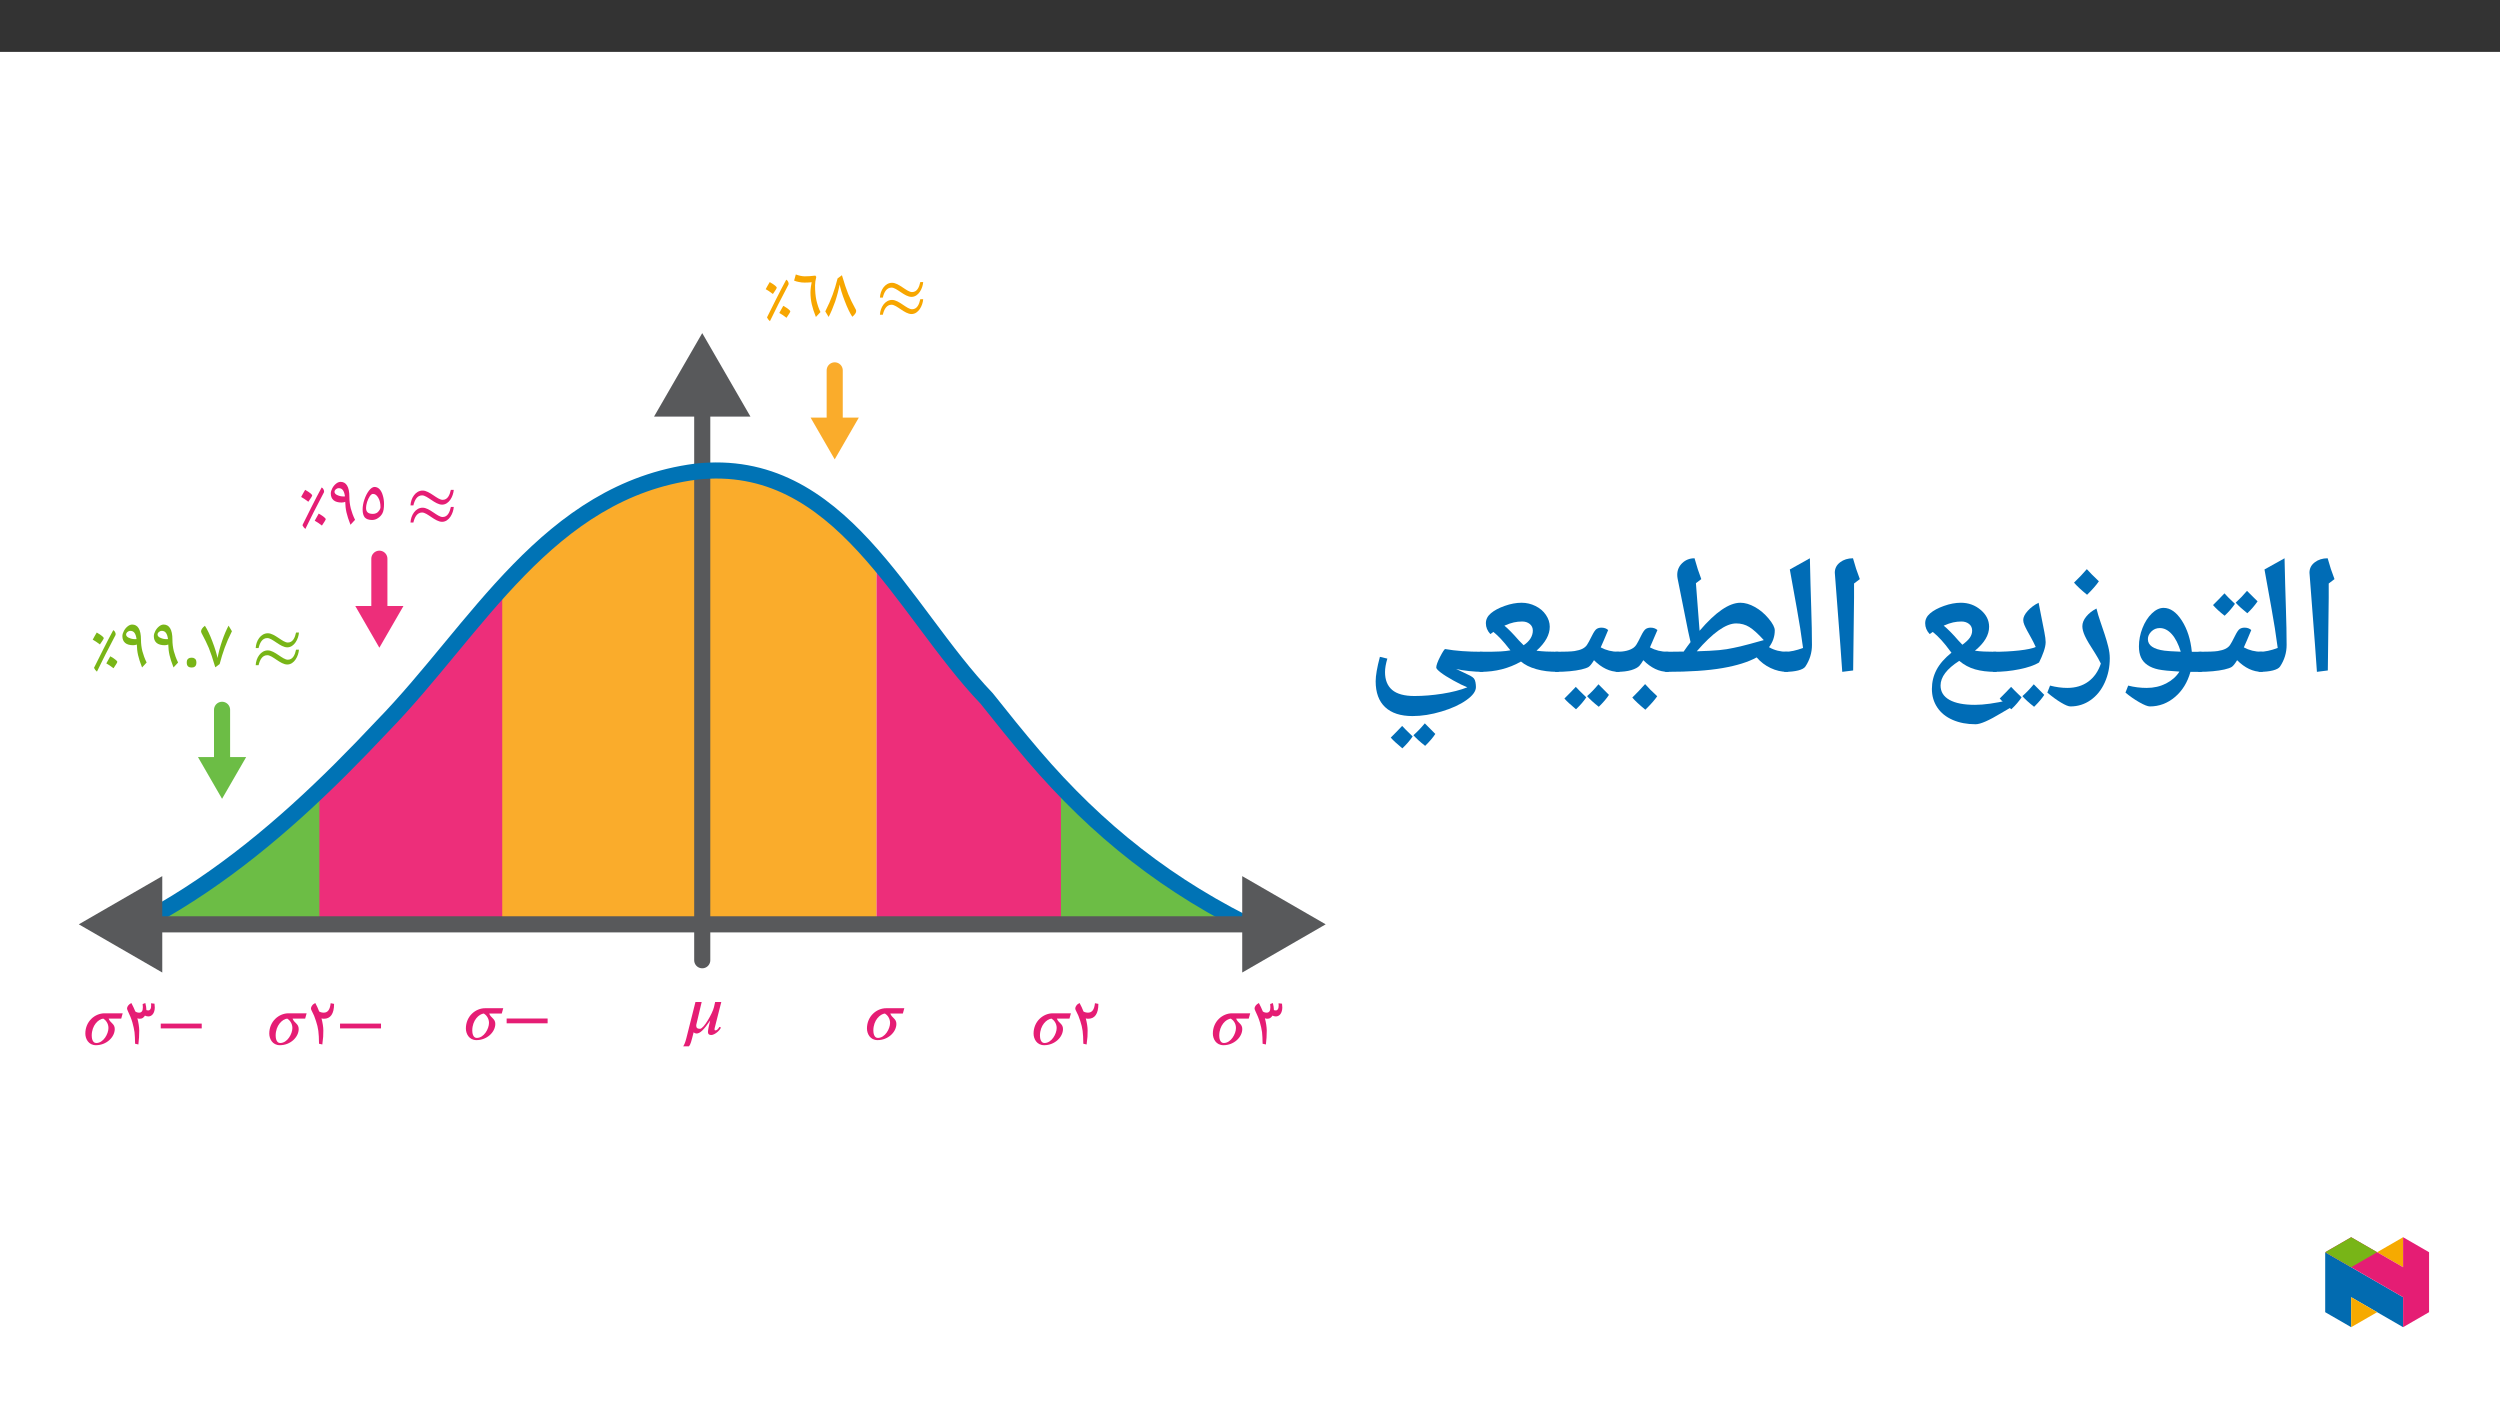 ﻿<?xml version="1.0" encoding="utf-8"?>
<svg xmlns="http://www.w3.org/2000/svg" xmlns:xlink="http://www.w3.org/1999/xlink" viewBox="0 0 960 540" version="1.1">
  <rect x="0" y="0" width="960" height="540" fill="#333333" stroke="none"/>
  <defs>
    <g>
      <symbol overflow="visible" id="glyph0-0">
        <path style="stroke:none;" d="M 7.062 0 L 7.062 -19.078 L -0.109 -19.078 L -0.109 0 Z M 5.125 -1.875 L 1.922 -1.875 L 1.922 -17.234 L 5.016 -17.234 L 5.016 -1.875 Z M 5.125 -1.875 " />
      </symbol>
      <symbol overflow="visible" id="glyph0-1">
        <path style="stroke:none;" d="M 16.734 -13.25 C 16.312 -11.266 15.5 -9.406 13.578 -9.406 C 11.547 -9.406 8.562 -12.969 5.891 -12.969 C 3.156 -12.969 1.359 -10.062 1.234 -7.281 L 2.344 -7.281 C 2.797 -9.266 3.734 -11.125 5.688 -11.125 C 7.703 -11.125 10.688 -7.562 13.359 -7.562 C 16.094 -7.562 17.688 -10.875 17.844 -13.25 Z M 16.734 -6.672 C 16.312 -4.688 15.5 -2.812 13.578 -2.812 C 11.547 -2.812 8.562 -6.391 5.891 -6.391 C 3.156 -6.391 1.359 -3.484 1.234 -0.703 L 2.344 -0.703 C 2.797 -2.672 3.734 -4.547 5.688 -4.547 C 7.703 -4.547 10.688 -0.969 13.359 -0.969 C 16.094 -0.969 17.688 -4.297 17.844 -6.672 Z M 16.734 -6.672 " />
      </symbol>
      <symbol overflow="visible" id="glyph0-2">
        <path style="stroke:none;" d="M 1.203 -5.688 C 1.203 -4.328 1.5 -3.297 2.031 -2.656 C 2.594 -2.016 3.562 -1.672 4.828 -1.672 C 5.578 -1.672 6.391 -1.891 7.078 -2.375 C 7.812 -2.844 8.375 -3.438 8.781 -4.188 C 9.203 -4.938 9.422 -6.141 9.422 -7.812 C 9.422 -8.953 9.281 -10.047 8.953 -11.094 C 8.672 -12.156 8.203 -12.969 7.672 -13.531 C 7.141 -14.078 6.469 -14.359 5.766 -14.359 C 5.125 -14.359 4.375 -13.891 3.656 -12.969 C 2.953 -12.047 2.344 -10.875 1.891 -9.531 C 1.422 -8.141 1.203 -6.891 1.203 -5.688 Z M 5.125 -4.016 C 3.312 -4.016 2.516 -4.766 2.516 -6.297 C 2.516 -6.938 2.656 -7.703 2.922 -8.594 C 3.234 -9.484 3.562 -10.203 3.984 -10.828 C 4.406 -11.375 4.766 -11.688 5.156 -11.688 C 6.031 -11.688 6.641 -11.188 7.219 -10.203 C 7.812 -9.234 8.062 -8 8.062 -6.547 C 8.062 -6.359 8 -6.078 7.812 -5.688 C 7.609 -5.359 7.391 -5.047 7.141 -4.797 C 6.891 -4.547 6.672 -4.344 6.297 -4.234 C 5.938 -4.078 5.547 -4.016 5.125 -4.016 Z M 5.125 -4.016 " />
      </symbol>
      <symbol overflow="visible" id="glyph0-3">
        <path style="stroke:none;" d="M 8.734 0.031 L 10.375 -1.734 C 9.625 -3.234 9.125 -4.688 8.734 -6.109 C 8.391 -7.531 8.203 -8.984 8.203 -10.453 C 8.203 -12.5 7.891 -13.969 7.312 -14.891 C 6.75 -15.844 5.891 -16.312 4.828 -16.312 C 4.297 -16.312 3.656 -16.094 3.094 -15.625 C 2.484 -15.141 2.016 -14.562 1.641 -13.859 C 1.281 -13.172 1.062 -12.5 1.062 -11.875 C 1.062 -10.734 1.422 -9.875 2.125 -9.266 C 2.812 -8.672 3.906 -8.375 5.219 -8.375 C 5.75 -8.375 6.25 -8.484 6.609 -8.641 C 6.641 -7.281 6.781 -5.906 7.078 -4.609 C 7.391 -3.297 7.859 -1.734 8.625 0.172 Z M 4.125 -13.891 C 5.469 -13.891 6.156 -12.906 6.469 -10.969 L 6.5 -10.734 L 6 -10.703 C 5.078 -10.703 4.297 -10.875 3.562 -11.234 L 3.516 -11.234 C 2.766 -11.609 2.484 -12.016 2.484 -12.547 C 2.484 -12.828 2.625 -13.109 2.953 -13.438 C 3.312 -13.719 3.656 -13.891 4.125 -13.891 Z M 4.125 -13.891 " />
      </symbol>
      <symbol overflow="visible" id="glyph0-4">
        <path style="stroke:none;" d="M 2.531 1.672 C 3.203 0.25 4.234 -1.844 5.641 -4.625 C 7.078 -7.422 8.375 -9.922 9.562 -12.188 L 9.594 -12.188 C 9.656 -12.328 9.672 -12.469 9.672 -12.656 C 9.672 -12.906 9.562 -13.188 9.422 -13.469 C 9.281 -13.75 9.094 -13.969 8.75 -14.172 C 7.531 -11.906 6.156 -9.312 4.719 -6.422 C 3.203 -3.453 2.094 -1.234 1.359 0.312 C 1.594 0.859 1.953 1.312 2.484 1.781 Z M 0.859 -10.516 C 1.594 -10.125 2.484 -9.531 3.625 -8.672 C 4.609 -10.062 5.109 -10.875 5.109 -11.125 C 5.109 -11.266 4.875 -11.516 4.484 -11.875 C 4.094 -12.219 3.438 -12.656 2.406 -13.25 C 2.094 -12.75 1.844 -12.297 1.594 -11.859 C 1.359 -11.406 1.109 -10.969 0.859 -10.516 Z M 6.078 -1.391 C 6.938 -0.922 7.844 -0.312 8.844 0.469 C 9.812 -0.953 10.312 -1.75 10.312 -2.016 C 10.312 -2.141 10.094 -2.406 9.703 -2.734 C 9.312 -3.094 8.641 -3.547 7.609 -4.125 C 7.312 -3.625 7.062 -3.172 6.828 -2.734 Z M 6.078 -1.391 " />
      </symbol>
      <symbol overflow="visible" id="glyph0-5">
        <path style="stroke:none;" d="M 5.75 0 C 6.156 -0.281 6.672 -0.641 7.281 -1.141 C 7.859 -3.344 8.5 -5.438 9.203 -7.359 C 9.906 -9.312 10.844 -11.469 12 -13.75 L 10.703 -15.891 C 9.906 -14.391 9.062 -12.469 8.234 -10.047 C 7.391 -7.594 6.781 -5.25 6.391 -3.016 L 6.578 -3.016 C 6.188 -4.906 5.5 -7.203 4.484 -9.844 C 3.484 -12.5 2.531 -14.469 1.625 -15.844 C 1.109 -15.484 0.781 -15.109 0.531 -14.75 C 0.281 -14.391 0.141 -14.031 0.141 -13.672 C 0.172 -13.438 0.219 -13.25 0.312 -13.047 L 0.328 -13.047 C 1.531 -10.828 2.453 -8.891 3.125 -7.312 C 3.797 -5.688 4.609 -3.266 5.609 0.109 Z M 5.75 0 " />
      </symbol>
      <symbol overflow="visible" id="glyph0-6">
        <path style="stroke:none;" d="M 1.625 -1.703 C 1.625 -1.344 1.672 -1.062 1.75 -0.812 C 1.844 -0.562 2.016 -0.359 2.141 -0.219 C 2.312 -0.078 2.594 0.031 2.797 0.109 C 3.016 0.172 3.234 0.188 3.484 0.188 C 3.734 0.188 3.953 0.172 4.188 0.109 C 4.375 0.031 4.625 -0.078 4.797 -0.219 C 4.938 -0.359 5.109 -0.562 5.188 -0.812 C 5.266 -1.062 5.328 -1.344 5.328 -1.703 C 5.328 -2.062 5.266 -2.375 5.188 -2.625 C 5.109 -2.844 4.938 -3.047 4.797 -3.172 C 4.625 -3.312 4.375 -3.438 4.188 -3.516 C 3.953 -3.562 3.734 -3.594 3.484 -3.594 C 3.234 -3.594 3.016 -3.562 2.797 -3.516 C 2.594 -3.438 2.312 -3.312 2.141 -3.172 C 2.016 -3.047 1.844 -2.844 1.75 -2.625 C 1.672 -2.375 1.625 -2.062 1.625 -1.703 Z M 1.625 -1.703 " />
      </symbol>
      <symbol overflow="visible" id="glyph0-7">
        <path style="stroke:none;" d="M 6.391 -15.781 L 4.859 -14.641 C 4.266 -12.297 3.625 -10.203 2.953 -8.375 C 2.266 -6.5 1.344 -4.375 0.141 -1.984 L 1.422 0.141 C 2.281 -1.484 3.094 -3.406 3.938 -5.766 C 4.719 -8.141 5.328 -10.453 5.75 -12.781 L 5.547 -12.781 C 5.906 -10.844 6.609 -8.562 7.641 -5.906 C 8.641 -3.266 9.594 -1.312 10.516 0.078 C 11.016 -0.328 11.344 -0.672 11.609 -1.062 C 11.859 -1.391 12 -1.75 12 -2.125 C 12 -2.344 11.938 -2.531 11.859 -2.734 L 11.828 -2.734 C 10.578 -5 9.656 -6.938 8.953 -8.641 C 8.25 -10.344 7.469 -12.719 6.531 -15.875 Z M 6.391 -15.781 " />
      </symbol>
      <symbol overflow="visible" id="glyph0-8">
        <path style="stroke:none;" d="M 9.062 0.031 L 10.703 -1.734 C 10.016 -3.094 9.516 -4.625 9.141 -6.25 C 8.781 -7.891 8.625 -9.797 8.625 -11.969 C 8.625 -12.906 8.781 -14.031 9.094 -15.234 L 8.734 -15.734 C 7.203 -15.531 5.859 -15.453 4.609 -15.453 C 3.562 -15.484 2.484 -15.703 1.234 -16.172 L 0.578 -13.812 C 1.141 -13.578 1.734 -13.391 2.406 -13.281 C 3.125 -13.109 3.844 -13.047 4.609 -13.047 C 5.75 -13.047 6.688 -13.109 7.328 -13.188 C 7.25 -12.938 7.172 -12.359 7.031 -11.484 C 6.922 -10.625 6.859 -9.875 6.859 -9.281 C 6.859 -7.719 7.031 -6.219 7.359 -4.734 C 7.703 -3.266 8.203 -1.672 8.953 0.172 Z M 9.062 0.031 " />
      </symbol>
      <symbol overflow="visible" id="glyph0-9">
        <path style="stroke:none;" d="M 17.406 -6.141 L 17.406 -7.984 L 1.672 -7.984 L 1.672 -6.141 Z M 17.406 -6.141 " />
      </symbol>
      <symbol overflow="visible" id="glyph0-10">
        <path style="stroke:none;" d="M 2.031 -13.812 C 2.031 -13.562 2.141 -13.281 2.281 -13 L 2.266 -13 C 3.094 -11.297 3.703 -9.797 4.094 -8.422 C 4.484 -7.078 4.734 -5.828 4.906 -4.688 C 5.016 -3.547 5.109 -2.062 5.125 -0.25 L 6.391 0.031 C 6.609 -1.703 6.719 -3.484 6.719 -5.328 C 6.688 -6.688 6.469 -8.25 6 -10.047 L 5.938 -10.047 C 6.281 -9.906 6.609 -9.844 6.922 -9.844 C 7.359 -9.844 7.812 -9.953 8.141 -10.203 C 8.484 -10.438 8.734 -10.734 8.891 -11.047 C 9.266 -10.875 9.797 -10.734 10.203 -10.734 C 10.906 -10.734 11.516 -11.047 12 -11.688 C 12.438 -12.328 12.688 -13.172 12.688 -14.203 C 12.688 -14.594 12.656 -15.094 12.578 -15.641 L 11.234 -15.781 C 11.266 -15.625 11.297 -15.375 11.297 -15 C 11.297 -14.359 11.219 -13.891 11.016 -13.562 C 10.797 -13.219 10.578 -13.047 10.188 -13.047 C 9.953 -13.047 9.672 -13.109 9.453 -13.172 L 9.453 -13.391 C 9.453 -14.062 9.312 -14.859 9.062 -15.875 L 8.031 -15.5 C 8.094 -15.109 8.109 -14.703 8.109 -14.281 C 8.109 -13.578 8 -13.047 7.781 -12.719 C 7.5 -12.359 7.203 -12.188 6.672 -12.188 C 6.078 -12.188 5.609 -12.359 5.219 -12.641 C 4.766 -13.781 4.234 -14.844 3.688 -15.891 C 3.094 -15.562 2.703 -15.25 2.453 -14.891 C 2.203 -14.531 2.031 -14.172 2.031 -13.812 Z M 2.031 -13.812 " />
      </symbol>
      <symbol overflow="visible" id="glyph0-11">
        <path style="stroke:none;" d="M 15.25 -11.938 L 8.375 -11.938 C 4.734 -11.938 1 -8.891 1 -4.156 C 1 -2.141 2.203 0.312 5.078 0.312 C 9.125 0.312 12.297 -2.797 12.297 -5.906 C 12.297 -8 10.578 -8.141 9.953 -9.906 L 14.781 -9.906 L 15.344 -11.938 Z M 7.891 -9.906 C 8.812 -9.344 9.875 -8.094 9.875 -6.297 C 9.875 -4.047 7.953 -0.531 5.188 -0.531 C 3.688 -0.531 3.453 -2.484 3.453 -3.375 C 3.453 -7.328 6.047 -9.734 7.922 -9.906 Z M 7.891 -9.906 " />
      </symbol>
      <symbol overflow="visible" id="glyph0-12">
        <path style="stroke:none;" d="M 2.031 -13.812 C 2.031 -13.562 2.125 -13.297 2.266 -13 L 2.281 -13 C 3.016 -11.625 3.562 -10.297 3.953 -8.984 C 4.406 -7.672 4.688 -6.422 4.859 -5.188 C 5.016 -3.953 5.109 -2.312 5.125 -0.25 L 6.391 0.031 C 6.547 -1.25 6.672 -2.266 6.719 -2.953 C 6.75 -3.656 6.781 -4.469 6.781 -5.328 C 6.781 -6.641 6.531 -8.234 6.078 -9.984 C 6.297 -9.906 6.641 -9.844 6.938 -9.844 C 9.531 -9.812 10.906 -11.734 10.906 -15.562 L 9.594 -15.812 C 9.344 -13.391 8.531 -12.188 6.922 -12.188 C 6.547 -12.188 6.219 -12.25 5.906 -12.328 C 5.578 -12.406 5.359 -12.547 5.188 -12.641 C 4.766 -13.781 4.266 -14.812 3.688 -15.891 C 3.094 -15.594 2.703 -15.281 2.453 -14.891 C 2.203 -14.562 2.031 -14.172 2.031 -13.812 Z M 2.031 -13.812 " />
      </symbol>
      <symbol overflow="visible" id="glyph0-13">
        <path style="stroke:none;" d="M 15.312 -11.938 L 13.031 -11.938 L 12.578 -9.953 C 12.047 -7.641 8.672 -1.625 7.203 -1.625 C 6.078 -1.625 5.766 -2.125 5.766 -2.875 C 5.766 -3.125 5.828 -3.375 5.891 -3.625 L 7.859 -11.938 L 5.469 -11.938 L 1.984 1.922 C 1.562 3.625 1.141 4.547 0.75 5.109 L 2.953 5.109 C 3.594 4.375 3.828 3.438 4.828 -0.531 L 4.625 -0.531 C 4.766 -0.141 5.406 0.172 5.891 0.172 C 7.172 0.172 8.641 -1.094 11.344 -5.156 L 11.188 -5.156 C 10.656 -3.016 10.266 -1.172 10.266 -0.391 C 10.266 0.391 10.703 0.75 11.516 0.75 C 12.828 0.75 14.844 -0.969 15.25 -2.141 L 14.672 -2.375 C 14.328 -1.781 13.812 -1.031 13.172 -1.031 C 12.828 -1.031 12.781 -1.203 12.781 -1.422 C 12.781 -1.703 12.891 -2.062 13 -2.516 L 15.391 -11.938 Z M 15.312 -11.938 " />
      </symbol>
      <symbol overflow="visible" id="glyph1-0">
        <path style="stroke:none;" d="M 6.125 -46.406 L 32.812 -46.406 L 32.812 0 L 6.125 0 Z M 9.422 -3.297 L 29.516 -3.297 L 29.516 -43.094 L 9.422 -43.094 Z M 9.422 -3.297 " />
      </symbol>
      <symbol overflow="visible" id="glyph1-1">
        <path style="stroke:none;" d="M 12.375 -29.047 L 12.031 -1.109 L 7.844 -0.578 L 7.109 -10.891 L 4.984 -38.656 C 4.984 -40.281 5.66 -41.609 7.016 -42.641 C 8.367 -43.672 10.02 -44.188 11.969 -44.188 C 12.707 -41.445 13.582 -38.781 14.594 -36.188 L 12.375 -34.5 Z M 9.203 -47.359 Z M 9.812 3.75 Z M 9.812 3.75 " />
      </symbol>
      <symbol overflow="visible" id="glyph1-2">
        <path style="stroke:none;" d="M 1.781 -39.891 L 9.484 -44.188 C 9.641 -37.031 9.812 -30.688 10 -25.156 C 10.188 -19.625 10.281 -14.867 10.281 -10.891 C 10.281 -7.898 9.438 -5.141 7.75 -2.609 C 7.32 -1.973 6.398 -1.473 4.984 -1.109 C 3.566 -0.754 1.906 -0.578 0 -0.578 C -0.363 -0.578 -0.547 -0.754 -0.547 -1.109 L -0.547 -7.75 C -0.547 -8.102 -0.363 -8.281 0 -8.281 C 1.945 -8.281 4.234 -8.77 6.859 -9.75 C 6.516 -12.301 6.148 -14.828 5.766 -17.328 C 5.391 -19.828 4.062 -27.348 1.781 -39.891 Z M 5.141 -47.359 Z M 7.484 3.75 Z M 7.484 3.75 " />
      </symbol>
      <symbol overflow="visible" id="glyph1-3">
        <path style="stroke:none;" d="M 0 -0.578 C -0.363 -0.578 -0.547 -0.754 -0.547 -1.109 L -0.547 -7.75 C -0.547 -8.102 -0.363 -8.281 0 -8.281 C 3.488 -8.281 5.852 -8.375 7.094 -8.562 C 8.332 -8.758 9.332 -9.047 10.094 -9.422 C 10.852 -9.805 11.43 -10.285 11.828 -10.859 C 12.234 -11.43 12.883 -12.625 13.781 -14.438 C 14.477 -15.852 15.078 -16.723 15.578 -17.047 C 16.086 -17.379 16.703 -17.547 17.422 -17.547 C 18.484 -17.547 19.344 -17.238 20 -16.625 C 18.832 -13.789 17.879 -11.57 17.141 -9.969 C 19.211 -8.844 21.5 -8.281 24 -8.281 C 24.352 -8.281 24.531 -8.102 24.531 -7.75 L 24.531 -1.109 C 24.531 -0.754 24.352 -0.578 24 -0.578 C 20.695 -0.578 17.551 -2.066 14.562 -5.047 C 13.719 -3.648 13.016 -2.781 12.453 -2.438 C 11.891 -2.102 10.969 -1.785 9.688 -1.484 C 8.414 -1.191 6.938 -0.969 5.25 -0.812 C 3.57 -0.656 1.82 -0.578 0 -0.578 Z M 14.062 -22.344 Z M 12.281 3.75 Z M 13.734 -26.688 C 12.648 -25.102 11.328 -23.582 9.766 -22.125 C 7.898 -23.582 6.414 -24.945 5.312 -26.219 L 7.641 -28.562 L 9.703 -30.719 C 10.504 -29.789 11.848 -28.445 13.734 -26.688 Z M 22.422 -27.641 C 21.297 -26.016 19.984 -24.492 18.484 -23.078 C 16.691 -24.492 15.203 -25.848 14.016 -27.141 C 15.598 -28.598 17.047 -30.109 18.359 -31.672 C 19.141 -30.848 20.492 -29.504 22.422 -27.641 Z M 13.922 -33.266 Z M 13.891 -22.125 Z M 13.891 -22.125 " />
      </symbol>
      <symbol overflow="visible" id="glyph1-4">
        <path style="stroke:none;" d="M 32.281 -0.578 L 28.281 -0.578 C 27.156 3.461 25.172 6.688 22.328 9.094 C 19.484 11.5 16.273 12.703 12.703 12.703 C 11.867 12.703 10.504 12.16 8.609 11.078 C 6.723 9.992 4.961 8.766 3.328 7.391 L 4.375 4.703 C 6.688 5.297 9.055 5.594 11.484 5.594 C 14.234 5.594 16.711 5.023 18.922 3.891 C 21.141 2.754 22.852 1.234 24.062 -0.672 C 20.332 -0.879 17.633 -1.156 15.969 -1.5 C 14.312 -1.852 12.91 -2.422 11.766 -3.203 C 10.629 -3.984 9.801 -4.957 9.281 -6.125 C 8.758 -7.289 8.5 -8.695 8.5 -10.344 C 8.5 -12.719 8.953 -15.062 9.859 -17.375 C 10.773 -19.695 11.973 -21.57 13.453 -23 C 14.93 -24.426 16.438 -25.141 17.969 -25.141 C 20.551 -25.141 22.891 -23.508 24.984 -20.25 C 27.078 -16.988 28.352 -13 28.812 -8.281 L 32.281 -8.281 C 32.633 -8.281 32.812 -8.102 32.812 -7.75 L 32.812 -1.109 C 32.812 -0.754 32.633 -0.578 32.281 -0.578 Z M 16.5 -17.391 C 15.227 -17.391 14.148 -16.945 13.266 -16.062 C 12.379 -15.176 11.938 -14.203 11.938 -13.141 C 11.938 -10.742 14.07 -9.266 18.344 -8.703 C 19.27 -8.566 21.344 -8.438 24.562 -8.312 C 23.656 -11.258 22.504 -13.508 21.109 -15.062 C 19.711 -16.613 18.176 -17.391 16.5 -17.391 Z M 17.609 -29.891 Z M 14.281 15.875 Z M 17.297 -39.109 Z M 17.297 -39.109 " />
      </symbol>
      <symbol overflow="visible" id="glyph1-5">
        <path style="stroke:none;" d="M 6.641 12.703 C 5.891 12.703 4.695 12.211 3.062 11.234 C 1.426 10.266 -0.332 8.984 -2.219 7.391 L -1.172 4.703 C 1.148 5.297 3.348 5.594 5.422 5.594 C 8.617 5.594 11.316 4.785 13.516 3.172 C 15.723 1.566 17.332 -0.738 18.344 -3.75 C 17.688 -5.102 16.945 -6.426 16.125 -7.719 C 14.176 -10.695 12.875 -12.906 12.219 -14.344 C 11.562 -15.781 11.234 -17.031 11.234 -18.094 C 11.234 -19.344 11.734 -20.582 12.734 -21.812 C 13.742 -23.051 15.051 -24.078 16.656 -24.891 C 17.062 -23.234 17.555 -21.566 18.141 -19.891 C 18.723 -18.223 19.281 -16.57 19.812 -14.938 C 20.352 -13.312 20.812 -11.727 21.188 -10.188 C 21.57 -8.645 21.766 -7.188 21.766 -5.812 C 21.766 -2.406 21.113 0.719 19.812 3.562 C 18.52 6.414 16.719 8.648 14.406 10.266 C 12.102 11.891 9.516 12.703 6.641 12.703 Z M 12.766 -29.641 Z M 6.797 15.875 Z M 17.578 -35.344 C 16.547 -33.844 15.035 -32.117 13.047 -30.172 C 10.91 -31.898 9.238 -33.453 8.031 -34.828 C 10.02 -36.754 11.66 -38.484 12.953 -40.016 C 13.879 -38.953 15.422 -37.395 17.578 -35.344 Z M 13.047 -29.531 Z M 12.984 -41.594 Z M 12.984 -41.594 " />
      </symbol>
      <symbol overflow="visible" id="glyph1-6">
        <path style="stroke:none;" d="M 0 -0.578 C -0.363 -0.578 -0.547 -0.754 -0.547 -1.109 L -0.547 -7.75 C -0.547 -8.102 -0.363 -8.281 0 -8.281 C 3.406 -8.281 6.625 -8.445 9.656 -8.781 C 12.695 -9.125 14.82 -9.57 16.031 -10.125 C 15.457 -11.395 14.883 -12.539 14.312 -13.562 C 13.738 -14.594 13.223 -15.523 12.766 -16.359 C 12.316 -17.191 11.945 -17.945 11.656 -18.625 C 11.375 -19.301 11.234 -19.926 11.234 -20.5 C 11.234 -21.539 11.805 -22.703 12.953 -23.984 C 14.109 -25.266 15.504 -26.305 17.141 -27.109 L 17.969 -22.859 C 18.582 -19.805 19.047 -17.453 19.359 -15.797 C 19.68 -14.148 19.844 -12.883 19.844 -12 C 19.844 -11 19.594 -9.781 19.094 -8.344 C 18.594 -6.906 17.992 -5.508 17.297 -4.156 C 15.516 -3.082 12.992 -2.219 9.734 -1.562 C 6.484 -0.906 3.238 -0.578 0 -0.578 Z M 12.5 -31.859 Z M 11.422 3.75 Z M 10.609 9.219 C 9.535 10.801 8.219 12.328 6.656 13.797 C 4.551 12.055 3.066 10.68 2.203 9.672 L 4.516 7.344 L 6.578 5.188 C 7.148 5.844 8.492 7.188 10.609 9.219 Z M 19.312 8.266 C 18.445 9.617 17.145 11.145 15.406 12.844 C 13.477 11.332 11.977 9.969 10.906 8.75 C 12.281 7.562 13.738 6.047 15.281 4.203 C 15.531 4.484 16.875 5.836 19.312 8.266 Z M 10.969 4.203 Z M 10.938 14.422 Z M 10.938 9.344 Z M 10.938 9.344 " />
      </symbol>
      <symbol overflow="visible" id="glyph1-7">
        <path style="stroke:none;" d="M 32.094 -1.172 C 32.094 -0.773 31.867 -0.578 31.422 -0.578 C 28.484 -0.578 25.891 -0.895 23.641 -1.531 C 21.398 -2.176 19.367 -3.266 17.547 -4.797 C 12.766 -1.742 10.375 1.41 10.375 4.672 C 10.375 7.055 11.504 8.891 13.766 10.172 C 16.035 11.453 19.316 12.094 23.609 12.094 C 26.992 12.094 31.27 11.5 36.438 10.312 L 37.328 13.109 L 33.703 15.234 C 28.961 18.109 25.672 19.547 23.828 19.547 C 20.516 19.547 17.582 18.988 15.031 17.875 C 12.477 16.77 10.508 15.18 9.125 13.109 C 7.738 11.035 7.047 8.664 7.047 6 C 7.047 3.352 7.641 0.898 8.828 -1.359 C 10.023 -3.629 11.938 -5.82 14.562 -7.938 L 14.062 -8.562 C 11.82 -11.676 9.598 -14.125 7.391 -15.906 L 6.188 -15.078 C 5.039 -16.328 4.469 -17.711 4.469 -19.234 C 4.469 -20.691 5.102 -21.961 6.375 -23.047 C 7.645 -24.141 9.41 -25.086 11.672 -25.891 C 13.941 -26.703 16.113 -27.109 18.188 -27.109 C 21.082 -27.109 23.609 -26.195 25.766 -24.375 C 27.93 -22.551 29.016 -20.383 29.016 -17.875 C 29.016 -14.719 27.203 -11.66 23.578 -8.703 L 23.797 -8.672 C 25.516 -8.41 28.055 -8.281 31.422 -8.281 C 31.867 -8.281 32.094 -8.082 32.094 -7.688 Z M 22.5 -16.406 C 22.5 -17.488 22.102 -18.344 21.312 -18.969 C 20.52 -19.594 19.551 -19.906 18.406 -19.906 C 17.281 -19.906 16.207 -19.789 15.188 -19.562 C 14.176 -19.344 12.973 -18.926 11.578 -18.312 C 13.148 -17.039 15.016 -15.156 17.172 -12.656 L 18.75 -10.984 C 20.102 -11.973 21.066 -12.883 21.641 -13.719 C 22.211 -14.562 22.5 -15.457 22.5 -16.406 Z M 17.328 -31.859 Z M 4.828 16.469 Z M 20.656 22.719 Z M 20.656 22.719 " />
      </symbol>
      <symbol overflow="visible" id="glyph1-8">
        <path style="stroke:none;" d="M 46.969 -1.109 C 46.969 -0.754 46.781 -0.578 46.406 -0.578 C 44.27 -0.578 42.164 -1.066 40.094 -2.047 C 38.031 -3.023 36.25 -4.383 34.75 -6.125 C 31.508 -4.344 27.125 -2.973 21.594 -2.016 C 16.062 -1.055 8.863 -0.578 0 -0.578 C -0.363 -0.578 -0.547 -0.754 -0.547 -1.109 L -0.547 -7.75 C -0.547 -8.102 -0.363 -8.281 0 -8.281 L 5.359 -8.344 L 6.703 -8.344 C 7.586 -9.633 8.473 -10.852 9.359 -12 L 8.438 -16.156 L 4.406 -36.312 C 4.301 -36.844 4.25 -37.348 4.25 -37.828 C 4.25 -39.609 4.891 -41.113 6.172 -42.344 C 7.453 -43.57 9.023 -44.188 10.891 -44.188 C 11.691 -41.258 12.555 -38.594 13.484 -36.188 L 11.422 -34.625 L 12.828 -16.344 C 18.961 -23.52 24.188 -27.109 28.5 -27.109 C 30.258 -27.109 32.109 -26.566 34.047 -25.484 C 35.992 -24.41 37.754 -22.93 39.328 -21.047 C 40.91 -19.16 41.703 -17.645 41.703 -16.5 C 41.703 -14.156 40.961 -12 39.484 -10.031 L 39.641 -9.969 C 41.609 -8.844 43.863 -8.281 46.406 -8.281 C 46.781 -8.281 46.969 -8.102 46.969 -7.75 Z M 37.484 -12.766 C 35.242 -15.234 33.379 -16.914 31.891 -17.812 C 30.41 -18.719 28.738 -19.172 26.875 -19.172 C 22.945 -19.172 17.906 -15.602 11.75 -8.469 C 12.164 -8.469 13.77 -8.531 16.562 -8.656 C 19.352 -8.789 21.582 -9 23.25 -9.281 C 24.926 -9.57 26.688 -9.93 28.531 -10.359 C 30.375 -10.797 33.359 -11.598 37.484 -12.766 Z M 27.797 -33.141 Z M 23.234 3.75 Z M 23.234 3.75 " />
      </symbol>
      <symbol overflow="visible" id="glyph1-9">
        <path style="stroke:none;" d="M 0 -0.578 C -0.363 -0.578 -0.547 -0.754 -0.547 -1.109 L -0.547 -7.75 C -0.547 -8.102 -0.363 -8.281 0 -8.281 C 2.789 -8.281 4.914 -8.789 6.375 -9.812 C 6.801 -10.102 7.191 -10.531 7.547 -11.094 C 7.91 -11.656 8.504 -12.781 9.328 -14.469 C 10.023 -15.883 10.629 -16.75 11.141 -17.062 C 11.648 -17.383 12.266 -17.547 12.984 -17.547 C 14.016 -17.547 14.879 -17.238 15.578 -16.625 L 12.703 -9.969 C 14.773 -8.844 17.055 -8.281 19.547 -8.281 C 19.91 -8.281 20.094 -8.102 20.094 -7.75 L 20.094 -1.109 C 20.094 -0.754 19.91 -0.578 19.547 -0.578 C 16.266 -0.578 13.133 -2.066 10.156 -5.047 C 9.645 -4.18 9.16 -3.484 8.703 -2.953 C 8.109 -2.273 7.062 -1.707 5.562 -1.25 C 4.07 -0.801 2.219 -0.578 0 -0.578 Z M 9.609 -22.344 Z M 11.328 3.75 Z M 15.5 8.797 C 14.508 10.234 12.988 11.957 10.938 13.969 C 8.645 12.082 6.973 10.523 5.922 9.297 C 7.629 7.629 9.27 5.906 10.844 4.125 C 11.914 5.375 13.469 6.93 15.5 8.797 Z M 10.844 2.547 Z M 10.938 14.594 Z M 10.844 3.484 Z M 10.938 9.047 Z M 10.938 9.047 " />
      </symbol>
      <symbol overflow="visible" id="glyph1-10">
        <path style="stroke:none;" d="M 0 -0.578 C -0.363 -0.578 -0.547 -0.754 -0.547 -1.109 L -0.547 -7.75 C -0.547 -8.102 -0.363 -8.281 0 -8.281 C 3.488 -8.281 5.852 -8.375 7.094 -8.562 C 8.332 -8.758 9.332 -9.047 10.094 -9.422 C 10.852 -9.805 11.43 -10.285 11.828 -10.859 C 12.234 -11.43 12.883 -12.625 13.781 -14.438 C 14.477 -15.852 15.078 -16.723 15.578 -17.047 C 16.086 -17.379 16.703 -17.547 17.422 -17.547 C 18.484 -17.547 19.344 -17.238 20 -16.625 C 18.832 -13.789 17.879 -11.57 17.141 -9.969 C 19.211 -8.844 21.5 -8.281 24 -8.281 C 24.352 -8.281 24.531 -8.102 24.531 -7.75 L 24.531 -1.109 C 24.531 -0.754 24.352 -0.578 24 -0.578 C 20.695 -0.578 17.551 -2.066 14.562 -5.047 C 13.719 -3.648 13.016 -2.781 12.453 -2.438 C 11.891 -2.102 10.969 -1.785 9.688 -1.484 C 8.414 -1.191 6.938 -0.969 5.25 -0.812 C 3.57 -0.656 1.82 -0.578 0 -0.578 Z M 14.062 -22.344 Z M 12.281 3.75 Z M 11.609 9.219 C 10.535 10.801 9.219 12.328 7.656 13.797 C 5.551 12.055 4.066 10.68 3.203 9.672 L 5.516 7.344 L 7.578 5.188 C 8.148 5.844 9.492 7.188 11.609 9.219 Z M 20.312 8.266 C 19.445 9.617 18.145 11.145 16.406 12.844 C 14.477 11.332 12.977 9.969 11.906 8.75 C 13.281 7.562 14.738 6.047 16.281 4.203 C 16.531 4.484 17.875 5.836 20.312 8.266 Z M 11.969 4.203 Z M 11.938 14.422 Z M 11.938 9.344 Z M 11.938 9.344 " />
      </symbol>
      <symbol overflow="visible" id="glyph1-11">
        <path style="stroke:none;" d="M 30.219 -1.172 C 30.219 -0.773 30.004 -0.578 29.578 -0.578 C 26.516 -0.578 23.77 -0.926 21.344 -1.625 C 18.914 -2.32 16.973 -3.289 15.516 -4.531 C 10.879 -1.895 5.727 -0.578 0.062 -0.578 C -0.344 -0.578 -0.547 -0.773 -0.547 -1.172 L -0.547 -7.688 C -0.547 -8.082 -0.344 -8.281 0.062 -8.281 C 3.633 -8.281 6.141 -8.32 7.578 -8.406 C 9.023 -8.488 10.316 -8.629 11.453 -8.828 C 9.91 -10.816 8.672 -12.301 7.734 -13.281 C 6.805 -14.27 5.867 -15.145 4.922 -15.906 L 3.75 -15.078 C 2.602 -16.328 2.031 -17.711 2.031 -19.234 C 2.031 -20.711 2.676 -21.992 3.969 -23.078 C 5.258 -24.172 7.031 -25.113 9.281 -25.906 C 11.531 -26.707 13.688 -27.109 15.75 -27.109 C 17.625 -27.109 19.398 -26.691 21.078 -25.859 C 22.766 -25.035 24.098 -23.898 25.078 -22.453 C 26.066 -21.004 26.562 -19.477 26.562 -17.875 C 26.562 -14.82 24.879 -11.773 21.516 -8.734 L 21.484 -8.703 L 21.641 -8.672 C 23.773 -8.41 26.422 -8.281 29.578 -8.281 C 30.004 -8.281 30.219 -8.082 30.219 -7.688 Z M 20.062 -16.406 C 20.062 -17.469 19.672 -18.316 18.891 -18.953 C 18.117 -19.586 17.145 -19.906 15.969 -19.906 C 14.844 -19.906 13.77 -19.789 12.75 -19.562 C 11.738 -19.344 10.535 -18.926 9.141 -18.312 C 10.641 -17.082 12.488 -15.195 14.688 -12.656 L 16.531 -10.797 C 17.656 -11.535 18.523 -12.391 19.141 -13.359 C 19.754 -14.336 20.062 -15.352 20.062 -16.406 Z M 14.688 -31.859 Z M 14.984 3.75 Z M 14.984 3.75 " />
      </symbol>
      <symbol overflow="visible" id="glyph1-12">
        <path style="stroke:none;" d="M 39.609 5.359 C 38.129 4.785 36.336 3.91 34.234 2.734 C 32.129 1.566 30.508 0.547 29.375 -0.328 C 28.238 -1.211 27.672 -1.844 27.672 -2.219 C 27.672 -3.062 28.172 -4.457 29.172 -6.406 C 30.18 -8.352 30.828 -9.328 31.109 -9.328 C 35.035 -8.629 39.742 -8.281 45.234 -8.281 C 45.711 -8.281 45.953 -8.047 45.953 -7.578 L 45.953 -1.203 C 45.953 -0.785 45.711 -0.578 45.234 -0.578 C 43.828 -0.578 42.141 -0.68 40.172 -0.891 C 38.211 -1.098 36.586 -1.363 35.297 -1.688 L 36.906 -0.922 C 38.727 -0.078 39.988 0.523 40.688 0.891 C 41.383 1.266 41.867 1.625 42.141 1.969 C 42.422 2.32 42.617 2.812 42.734 3.438 C 42.848 4.062 42.906 4.672 42.906 5.266 C 42.906 6.879 41.68 8.551 39.234 10.281 C 36.797 12.02 33.625 13.473 29.719 14.641 C 25.82 15.816 22.102 16.406 18.562 16.406 C 13.977 16.406 10.473 15.266 8.047 12.984 C 5.617 10.711 4.406 7.398 4.406 3.047 C 4.406 0.867 4.945 -2.258 6.031 -6.344 L 8.891 -5.656 C 8.297 -3.688 8 -1.957 8 -0.469 C 8 2.531 8.91 4.805 10.734 6.359 C 12.566 7.922 15.422 8.703 19.297 8.703 C 22.723 8.703 26.289 8.41 30 7.828 C 33.719 7.242 36.922 6.422 39.609 5.359 Z M 21.797 -15.047 Z M 2.188 16.469 Z M 18.562 19.578 Z M 18.609 24.219 C 17.535 25.801 16.219 27.328 14.656 28.797 C 12.551 27.055 11.066 25.68 10.203 24.672 L 12.516 22.344 L 14.578 20.188 C 15.148 20.844 16.492 22.188 18.609 24.219 Z M 27.312 23.266 C 26.445 24.617 25.145 26.145 23.406 27.844 C 21.477 26.332 19.977 24.969 18.906 23.75 C 20.281 22.562 21.738 21.047 23.281 19.203 C 23.531 19.484 24.875 20.836 27.312 23.266 Z M 18.969 19.203 Z M 18.938 29.422 Z M 18.938 24.344 Z M 18.938 24.344 " />
      </symbol>
    </g>
    <clipPath id="clip1">
      <path d="M 57 180 L 126 180 L 126 353 L 57 353 Z M 57 180 " />
    </clipPath>
    <clipPath id="clip2">
      <path d="M 267.188 181.117 C 210.277 188.539 183.059 241.738 146.863 278.836 C 141.57 284.473 136.172 290.074 130.672 295.551 C 108.668 317.449 85.062 337.281 57.48 352.504 L 469.152 352.84 C 439.359 331.219 421.305 318.812 396.828 290.172 C 390.707 283.012 384.766 275.637 378.863 268.191 C 347.957 235.973 325.172 180.676 275.117 180.668 C 272.547 180.668 269.91 180.812 267.188 181.117 " />
    </clipPath>
    <clipPath id="clip3">
      <path d="M 122 180 L 194 180 L 194 353 L 122 353 Z M 122 180 " />
    </clipPath>
    <clipPath id="clip4">
      <path d="M 267.188 181.117 C 210.277 188.539 183.059 241.738 146.863 278.836 C 141.57 284.473 136.172 290.074 130.672 295.551 C 108.668 317.449 85.062 337.281 57.48 352.504 L 469.152 352.84 C 439.359 331.219 421.305 318.812 396.828 290.172 C 390.707 283.012 384.766 275.637 378.863 268.191 C 347.957 235.973 325.172 180.676 275.117 180.668 C 272.547 180.668 269.91 180.812 267.188 181.117 " />
    </clipPath>
    <clipPath id="clip5">
      <path d="M 192 180 L 271 180 L 271 353 L 192 353 Z M 192 180 " />
    </clipPath>
    <clipPath id="clip6">
      <path d="M 267.188 181.117 C 210.277 188.539 183.059 241.738 146.863 278.836 C 141.57 284.473 136.172 290.074 130.672 295.551 C 108.668 317.449 85.062 337.281 57.48 352.504 L 469.152 352.84 C 439.359 331.219 421.305 318.812 396.828 290.172 C 390.707 283.012 384.766 275.637 378.863 268.191 C 347.957 235.973 325.172 180.676 275.117 180.668 C 272.547 180.668 269.91 180.812 267.188 181.117 " />
    </clipPath>
    <clipPath id="clip7">
      <path d="M 406 180 L 470 180 L 470 353 L 406 353 Z M 406 180 " />
    </clipPath>
    <clipPath id="clip8">
      <path d="M 267.188 181.117 C 210.277 188.539 183.059 241.738 146.863 278.836 C 141.57 284.473 136.172 290.074 130.672 295.551 C 108.668 317.449 85.062 337.281 57.48 352.504 L 469.152 352.84 C 439.359 331.219 421.305 318.812 396.828 290.172 C 390.707 283.012 384.766 275.637 378.863 268.191 C 347.957 235.973 325.172 180.676 275.117 180.668 C 272.547 180.668 269.91 180.812 267.188 181.117 " />
    </clipPath>
    <clipPath id="clip9">
      <path d="M 336 180 L 408 180 L 408 353 L 336 353 Z M 336 180 " />
    </clipPath>
    <clipPath id="clip10">
      <path d="M 267.188 181.117 C 210.277 188.539 183.059 241.738 146.863 278.836 C 141.57 284.473 136.172 290.074 130.672 295.551 C 108.668 317.449 85.062 337.281 57.48 352.504 L 469.152 352.84 C 439.359 331.219 421.305 318.812 396.828 290.172 C 390.707 283.012 384.766 275.637 378.863 268.191 C 347.957 235.973 325.172 180.676 275.117 180.668 C 272.547 180.668 269.91 180.812 267.188 181.117 " />
    </clipPath>
    <clipPath id="clip11">
      <path d="M 265 180 L 337 180 L 337 353 L 265 353 Z M 265 180 " />
    </clipPath>
    <clipPath id="clip12">
      <path d="M 267.188 181.117 C 210.277 188.539 183.059 241.738 146.863 278.836 C 141.57 284.473 136.172 290.074 130.672 295.551 C 108.668 317.449 85.062 337.281 57.48 352.504 L 469.152 352.84 C 439.359 331.219 421.305 318.812 396.828 290.172 C 390.707 283.012 384.766 275.637 378.863 268.191 C 347.957 235.973 325.172 180.676 275.117 180.668 C 272.547 180.668 269.91 180.812 267.188 181.117 " />
    </clipPath>
    <clipPath id="clip13">
      <path d="M 251 127.918 L 289 127.918 L 289 160 L 251 160 Z M 251 127.918 " />
    </clipPath>
    <clipPath id="clip14">
      <path d="M 477 336 L 509.062 336 L 509.062 374 L 477 374 Z M 477 336 " />
    </clipPath>
    <clipPath id="clip15">
      <path d="M 30.262 336 L 63 336 L 63 374 L 30.262 374 Z M 30.262 336 " />
    </clipPath>
    <clipPath id="clip16">
      <path d="M 892.875 480 L 923 480 L 923 509.637 L 892.875 509.637 Z M 892.875 480 " />
    </clipPath>
    <clipPath id="clip17">
      <path d="M 902 498 L 913 498 L 913 509.637 L 902 509.637 Z M 902 498 " />
    </clipPath>
    <clipPath id="clip18">
      <path d="M 912 475.094 L 923 475.094 L 923 487 L 912 487 Z M 912 475.094 " />
    </clipPath>
    <clipPath id="clip19">
      <path d="M 892.875 475.094 L 932.762 475.094 L 932.762 509.637 L 892.875 509.637 Z M 892.875 475.094 " />
    </clipPath>
    <clipPath id="clip20">
      <path d="M 892.875 475.094 L 913 475.094 L 913 487 L 892.875 487 Z M 892.875 475.094 " />
    </clipPath>
  </defs>
  <g id="surface1">
    <path style=" stroke:none;fill-rule:nonzero;fill:rgb(100%,100%,100%);fill-opacity:1;" d="M 0 559.926 L 960 559.926 L 960 19.926 L 0 19.926 Z M 0 559.926 " />
    <g clip-path="url(#clip1)" clip-rule="nonzero">
      <g clip-path="url(#clip2)" clip-rule="nonzero">
        <path style=" stroke:none;fill-rule:nonzero;fill:rgb(42.4%,74.1%,27.1%);fill-opacity:1;" d="M 54.695 178.641 L 125.434 178.641 L 125.434 379.688 L 54.695 379.688 Z M 54.695 178.641 " />
      </g>
    </g>
    <g clip-path="url(#clip3)" clip-rule="nonzero">
      <g clip-path="url(#clip4)" clip-rule="nonzero">
        <path style=" stroke:none;fill-rule:nonzero;fill:rgb(92.899%,17.999%,47.8%);fill-opacity:1;" d="M 122.641 178.641 L 193.379 178.641 L 193.379 379.688 L 122.641 379.688 Z M 122.641 178.641 " />
      </g>
    </g>
    <g clip-path="url(#clip5)" clip-rule="nonzero">
      <g clip-path="url(#clip6)" clip-rule="nonzero">
        <path style=" stroke:none;fill-rule:nonzero;fill:rgb(98%,67.499%,16.899%);fill-opacity:1;" d="M 192.859 178.641 L 270.211 178.641 L 270.211 379.688 L 192.859 379.688 Z M 192.859 178.641 " />
      </g>
    </g>
    <g clip-path="url(#clip7)" clip-rule="nonzero">
      <g clip-path="url(#clip8)" clip-rule="nonzero">
        <path style=" stroke:none;fill-rule:nonzero;fill:rgb(42.4%,74.1%,27.1%);fill-opacity:1;" d="M 478.75 379.688 L 406.312 379.688 L 406.312 178.641 L 478.75 178.641 Z M 478.75 379.688 " />
      </g>
    </g>
    <g clip-path="url(#clip9)" clip-rule="nonzero">
      <g clip-path="url(#clip10)" clip-rule="nonzero">
        <path style=" stroke:none;fill-rule:nonzero;fill:rgb(92.899%,17.999%,47.8%);fill-opacity:1;" d="M 407.406 379.688 L 336.512 379.688 L 336.512 178.641 L 407.406 178.641 Z M 407.406 379.688 " />
      </g>
    </g>
    <g clip-path="url(#clip11)" clip-rule="nonzero">
      <g clip-path="url(#clip12)" clip-rule="nonzero">
        <path style=" stroke:none;fill-rule:nonzero;fill:rgb(98%,67.499%,16.899%);fill-opacity:1;" d="M 265.324 178.641 L 336.512 177.793 L 336.512 378.836 L 265.324 379.688 Z M 265.324 178.641 " />
      </g>
    </g>
    <path style="fill:none;stroke-width:7.278;stroke-linecap:round;stroke-linejoin:round;stroke:rgb(34.499%,34.9%,35.699%);stroke-opacity:1;stroke-miterlimit:4;" d="M -0.002 -0.001 L -0.002 -251.982 " transform="matrix(0.85,0,0,-0.85,269.662,154.55)" />
    <g clip-path="url(#clip13)" clip-rule="nonzero">
      <path style=" stroke:none;fill-rule:nonzero;fill:rgb(34.499%,34.9%,35.699%);fill-opacity:1;" d="M 269.66 127.914 L 251.156 159.965 L 288.168 159.965 Z M 269.66 127.914 " />
    </g>
    <path style="fill:none;stroke-width:7.278;stroke-linecap:round;stroke-linejoin:round;stroke:rgb(0%,45.099%,70.999%);stroke-opacity:1;stroke-miterlimit:4;" d="M -0.002 -0.001 C 32.443 17.908 60.219 41.24 86.106 67.002 C 92.576 73.441 98.927 80.036 105.154 86.667 C 147.737 130.311 179.759 192.899 246.712 201.63 C 312.213 208.91 339.865 139.043 378.095 99.19 C 385.039 90.431 392.029 81.754 399.231 73.331 C 428.027 39.636 460.402 13.772 502.084 -6.008 " transform="matrix(0.85,0,0,-0.85,57.482,352.503)" />
    <path style="fill:none;stroke-width:7.278;stroke-linecap:round;stroke-linejoin:round;stroke:rgb(34.499%,34.9%,35.699%);stroke-opacity:1;stroke-miterlimit:4;" d="M -0.002 0.001 L -500.622 0.001 " transform="matrix(0.85,0,0,-0.85,482.427,354.942)" />
    <g clip-path="url(#clip14)" clip-rule="nonzero">
      <path style=" stroke:none;fill-rule:nonzero;fill:rgb(34.499%,34.9%,35.699%);fill-opacity:1;" d="M 477.012 336.434 L 509.062 354.941 L 477.012 373.449 Z M 477.012 336.434 " />
    </g>
    <g clip-path="url(#clip15)" clip-rule="nonzero">
      <path style=" stroke:none;fill-rule:nonzero;fill:rgb(34.499%,34.9%,35.699%);fill-opacity:1;" d="M 62.312 336.434 L 30.262 354.941 L 62.312 373.449 Z M 62.312 336.434 " />
    </g>
    <path style="fill:none;stroke-width:7.278;stroke-linecap:round;stroke-linejoin:round;stroke:rgb(42.4%,74.1%,27.1%);stroke-opacity:1;stroke-miterlimit:4;" d="M -0.002 0.001 L -0.002 -24.54 " transform="matrix(0.85,0,0,-0.85,85.271,272.567)" />
    <path style=" stroke:none;fill-rule:nonzero;fill:rgb(42.4%,74.1%,27.1%);fill-opacity:1;" d="M 76.02 290.719 L 85.27 306.742 L 94.523 290.719 Z M 76.02 290.719 " />
    <path style="fill:none;stroke-width:7.278;stroke-linecap:round;stroke-linejoin:round;stroke:rgb(92.899%,17.999%,47.8%);stroke-opacity:1;stroke-miterlimit:4;" d="M 0 0.001 L 0 -24.54 " transform="matrix(0.85,0,0,-0.85,145.675,214.548)" />
    <path style=" stroke:none;fill-rule:nonzero;fill:rgb(92.899%,17.999%,47.8%);fill-opacity:1;" d="M 136.422 232.699 L 145.676 248.723 L 154.93 232.699 Z M 136.422 232.699 " />
    <path style="fill:none;stroke-width:7.278;stroke-linecap:round;stroke-linejoin:round;stroke:rgb(98%,67.499%,16.899%);stroke-opacity:1;stroke-miterlimit:4;" d="M -0.002 -0.001 L -0.002 -24.541 " transform="matrix(0.85,0,0,-0.85,320.529,142.222)" />
    <path style=" stroke:none;fill-rule:nonzero;fill:rgb(98%,67.499%,16.899%);fill-opacity:1;" d="M 311.273 160.371 L 320.527 176.398 L 329.781 160.371 Z M 311.273 160.371 " />
    <g style="fill:rgb(89.803%,11.374%,45.49%);fill-opacity:1;">
      <use xlink:href="#glyph0-1" x="156.397" y="201.347" />
    </g>
    <g style="fill:rgb(89.803%,11.374%,45.49%);fill-opacity:1;">
      <use xlink:href="#glyph0-2" x="138.042" y="201.347" />
    </g>
    <g style="fill:rgb(89.803%,11.374%,45.49%);fill-opacity:1;">
      <use xlink:href="#glyph0-3" x="125.963" y="201.347" />
    </g>
    <g style="fill:rgb(89.803%,11.374%,45.49%);fill-opacity:1;">
      <use xlink:href="#glyph0-4" x="114.777" y="201.347" />
    </g>
    <g style="fill:rgb(47.06%,70.979%,9.021%);fill-opacity:1;">
      <use xlink:href="#glyph0-1" x="96.952" y="256.142" />
    </g>
    <g style="fill:rgb(47.06%,70.979%,9.021%);fill-opacity:1;">
      <use xlink:href="#glyph0-5" x="77.063" y="256.142" />
    </g>
    <g style="fill:rgb(47.06%,70.979%,9.021%);fill-opacity:1;">
      <use xlink:href="#glyph0-6" x="70.089" y="256.142" />
    </g>
    <g style="fill:rgb(47.06%,70.979%,9.021%);fill-opacity:1;">
      <use xlink:href="#glyph0-3" x="58.01" y="256.142" />
    </g>
    <g style="fill:rgb(47.06%,70.979%,9.021%);fill-opacity:1;">
      <use xlink:href="#glyph0-3" x="45.931" y="256.142" />
    </g>
    <g style="fill:rgb(47.06%,70.979%,9.021%);fill-opacity:1;">
      <use xlink:href="#glyph0-4" x="34.745" y="256.142" />
    </g>
    <g style="fill:rgb(96.863%,65.099%,0%);fill-opacity:1;">
      <use xlink:href="#glyph0-1" x="336.659" y="121.563" />
    </g>
    <g style="fill:rgb(96.863%,65.099%,0%);fill-opacity:1;">
      <use xlink:href="#glyph0-7" x="316.77" y="121.563" />
    </g>
    <g style="fill:rgb(96.863%,65.099%,0%);fill-opacity:1;">
      <use xlink:href="#glyph0-8" x="304.356" y="121.563" />
    </g>
    <g style="fill:rgb(96.863%,65.099%,0%);fill-opacity:1;">
      <use xlink:href="#glyph0-4" x="293.17" y="121.563" />
    </g>
    <g style="fill:rgb(89.803%,11.374%,45.49%);fill-opacity:1;">
      <use xlink:href="#glyph0-9" x="60.055" y="401.047" />
    </g>
    <g style="fill:rgb(89.803%,11.374%,45.49%);fill-opacity:1;">
      <use xlink:href="#glyph0-10" x="46.749" y="401.047" />
    </g>
    <g style="fill:rgb(89.803%,11.374%,45.49%);fill-opacity:1;">
      <use xlink:href="#glyph0-11" x="31.769" y="401.047" />
    </g>
    <g style="fill:rgb(89.803%,11.374%,45.49%);fill-opacity:1;">
      <use xlink:href="#glyph0-9" x="128.901" y="401.047" />
    </g>
    <g style="fill:rgb(89.803%,11.374%,45.49%);fill-opacity:1;">
      <use xlink:href="#glyph0-12" x="117.38" y="401.047" />
    </g>
    <g style="fill:rgb(89.803%,11.374%,45.49%);fill-opacity:1;">
      <use xlink:href="#glyph0-11" x="102.4" y="401.047" />
    </g>
    <g style="fill:rgb(89.803%,11.374%,45.49%);fill-opacity:1;">
      <use xlink:href="#glyph0-9" x="192.879" y="399.094" />
    </g>
    <g style="fill:rgb(89.803%,11.374%,45.49%);fill-opacity:1;">
      <use xlink:href="#glyph0-11" x="177.899" y="399.094" />
    </g>
    <g style="fill:rgb(89.803%,11.374%,45.49%);fill-opacity:1;">
      <use xlink:href="#glyph0-13" x="261.588" y="396.695" />
    </g>
    <g style="fill:rgb(89.803%,11.374%,45.49%);fill-opacity:1;">
      <use xlink:href="#glyph0-11" x="331.912" y="399.094" />
    </g>
    <g style="fill:rgb(89.803%,11.374%,45.49%);fill-opacity:1;">
      <use xlink:href="#glyph0-12" x="410.87" y="401.047" />
    </g>
    <g style="fill:rgb(89.803%,11.374%,45.49%);fill-opacity:1;">
      <use xlink:href="#glyph0-11" x="395.89" y="401.047" />
    </g>
    <g style="fill:rgb(89.803%,11.374%,45.49%);fill-opacity:1;">
      <use xlink:href="#glyph0-10" x="479.716" y="401.047" />
    </g>
    <g style="fill:rgb(89.803%,11.374%,45.49%);fill-opacity:1;">
      <use xlink:href="#glyph0-11" x="464.736" y="401.047" />
    </g>
    <g style="fill:rgb(0%,42.354%,71.373%);fill-opacity:1;">
      <use xlink:href="#glyph1-1" x="881.853" y="258.566" />
    </g>
    <g style="fill:rgb(0%,42.354%,71.373%);fill-opacity:1;">
      <use xlink:href="#glyph1-2" x="867.781" y="258.566" />
    </g>
    <g style="fill:rgb(0%,42.354%,71.373%);fill-opacity:1;">
      <use xlink:href="#glyph1-3" x="844.488" y="258.566" />
    </g>
    <g style="fill:rgb(0%,42.354%,71.373%);fill-opacity:1;">
      <use xlink:href="#glyph1-4" x="812.848" y="258.566" />
    </g>
    <g style="fill:rgb(0%,42.354%,71.373%);fill-opacity:1;">
      <use xlink:href="#glyph1-5" x="788.389" y="258.566" />
    </g>
    <g style="fill:rgb(0%,42.354%,71.373%);fill-opacity:1;">
      <use xlink:href="#glyph1-6" x="765.685" y="258.566" />
    </g>
    <g style="fill:rgb(0%,42.354%,71.373%);fill-opacity:1;">
      <use xlink:href="#glyph1-7" x="734.802" y="258.566" />
    </g>
    <g style="fill:rgb(0%,42.354%,71.373%);fill-opacity:1;">
      <use xlink:href="#glyph1-1" x="699.581" y="258.566" />
    </g>
    <g style="fill:rgb(0%,42.354%,71.373%);fill-opacity:1;">
      <use xlink:href="#glyph1-2" x="685.509" y="258.566" />
    </g>
    <g style="fill:rgb(0%,42.354%,71.373%);fill-opacity:1;">
      <use xlink:href="#glyph1-8" x="639.81" y="258.566" />
    </g>
    <g style="fill:rgb(0%,42.354%,71.373%);fill-opacity:1;">
      <use xlink:href="#glyph1-9" x="620.875" y="258.566" />
    </g>
    <g style="fill:rgb(0%,42.354%,71.373%);fill-opacity:1;">
      <use xlink:href="#glyph1-10" x="597.53" y="258.566" />
    </g>
    <g style="fill:rgb(0%,42.354%,71.373%);fill-opacity:1;">
      <use xlink:href="#glyph1-11" x="568.545" y="258.566" />
    </g>
    <g style="fill:rgb(0%,42.354%,71.373%);fill-opacity:1;">
      <use xlink:href="#glyph1-12" x="523.85" y="258.566" />
    </g>
    <g clip-path="url(#clip16)" clip-rule="nonzero">
      <path style=" stroke:none;fill-rule:nonzero;fill:rgb(0.8%,42%,68.999%);fill-opacity:1;" d="M 892.875 503.879 L 902.848 509.637 L 902.848 498.121 L 922.789 509.637 L 922.789 498.121 L 892.875 480.852 Z M 892.875 503.879 " />
    </g>
    <g clip-path="url(#clip17)" clip-rule="nonzero">
      <path style=" stroke:none;fill-rule:nonzero;fill:rgb(96.1%,66.699%,0%);fill-opacity:1;" d="M 902.848 509.637 L 912.816 503.879 L 902.848 498.121 Z M 902.848 509.637 " />
    </g>
    <g clip-path="url(#clip18)" clip-rule="nonzero">
      <path style=" stroke:none;fill-rule:nonzero;fill:rgb(96.1%,66.699%,0%);fill-opacity:1;" d="M 922.789 475.094 L 912.816 480.852 L 922.789 486.609 Z M 922.789 475.094 " />
    </g>
    <g clip-path="url(#clip19)" clip-rule="nonzero">
      <path style=" stroke:none;fill-rule:nonzero;fill:rgb(89.799%,11.4%,45.499%);fill-opacity:1;" d="M 922.789 475.094 L 922.789 486.609 L 902.848 475.094 L 892.875 480.852 L 922.789 498.121 L 922.789 509.637 L 932.762 503.879 L 932.762 480.852 Z M 922.789 475.094 " />
    </g>
    <g clip-path="url(#clip20)" clip-rule="nonzero">
      <path style=" stroke:none;fill-rule:nonzero;fill:rgb(47.099%,70.999%,9%);fill-opacity:1;" d="M 902.848 475.094 L 892.875 480.852 L 902.848 486.609 L 912.816 480.852 Z M 902.848 475.094 " />
    </g>
  </g>
</svg>